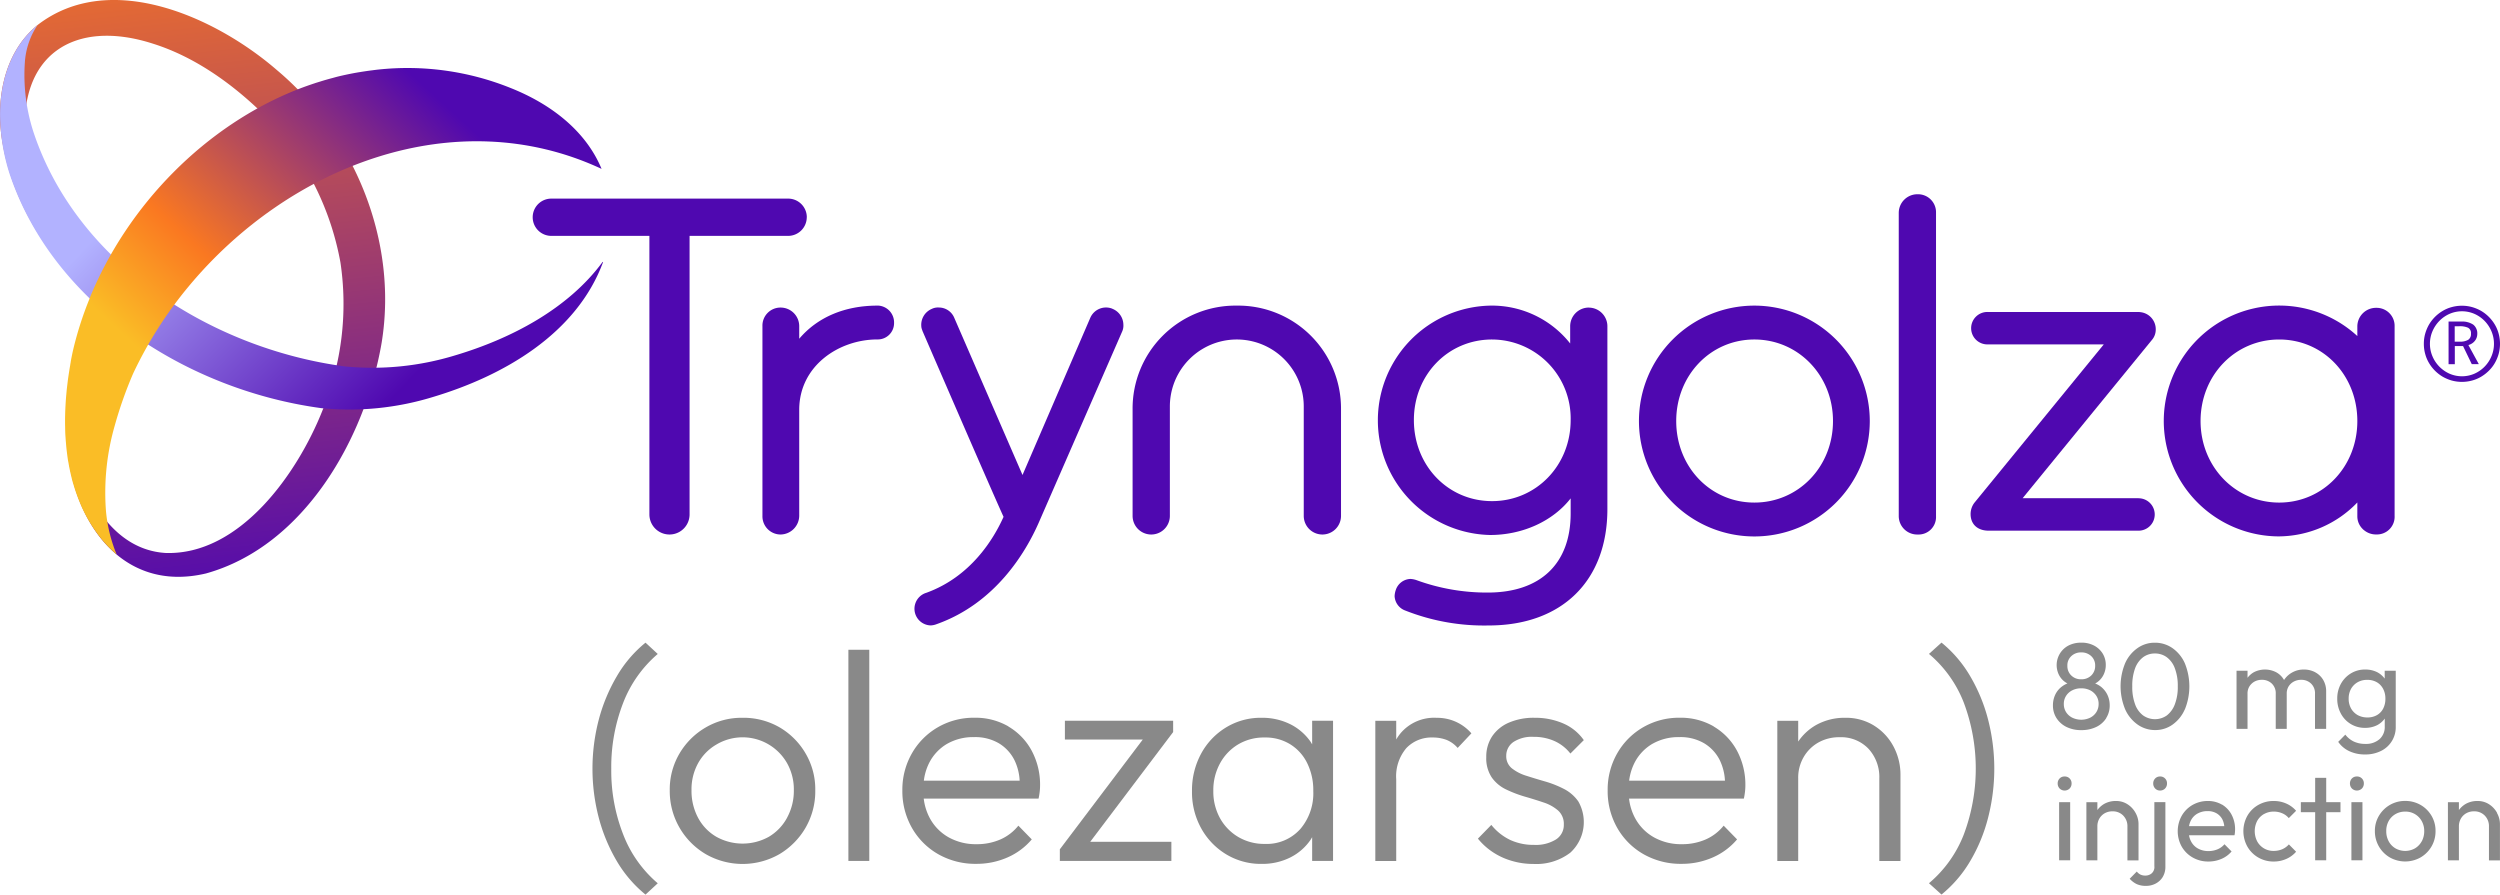 <svg xmlns="http://www.w3.org/2000/svg" xmlns:xlink="http://www.w3.org/1999/xlink" width="464.2" height="166.108" viewBox="0 0 464.2 166.108"><defs><linearGradient id="a" x1="0.558" y1="1.182" x2="0.467" y2="-0.115" gradientUnits="objectBoundingBox"><stop offset="0.12" stop-color="#4f08b0"/><stop offset="1" stop-color="#fa7821"/></linearGradient><linearGradient id="b" x1="0.756" y1="0.802" x2="-0.115" y2="0.258" gradientUnits="objectBoundingBox"><stop offset="0" stop-color="#4f08b0"/><stop offset="0.62" stop-color="#b2b2ff"/></linearGradient><linearGradient id="c" x1="0.723" y1="0.09" x2="0.056" y2="0.748" gradientUnits="objectBoundingBox"><stop offset="0" stop-color="#4f08b0"/><stop offset="0.57" stop-color="#fa7821"/><stop offset="0.81" stop-color="#fabd26"/></linearGradient></defs><g transform="translate(0 -0.002)"><path d="M149.81,40.34a3.469,3.469,0,0,0-3.55-3.46H102.37a3.46,3.46,0,1,0,0,6.92h18.21V95.52a3.73,3.73,0,1,0,7.46,0V43.8h18.21a3.469,3.469,0,0,0,3.55-3.46Z" fill="#4f08b0"/><path d="M162.91,56.75c-6.06,0-11.13,2.16-14.51,6.15V60.57a3.461,3.461,0,0,0-3.46-3.46,3.349,3.349,0,0,0-3.37,3.46V95.79a3.379,3.379,0,0,0,3.37,3.46,3.52,3.52,0,0,0,3.46-3.46V76.1c0-8.18,7.38-13.07,14.51-13.07a3.029,3.029,0,0,0,3.1-3.1,3.123,3.123,0,0,0-3.1-3.19Z" fill="#4f08b0"/><path d="M206.53,57.32A3.179,3.179,0,0,0,202.45,59L189.86,88.2,177.19,59.02a3.1,3.1,0,0,0-2.86-1.92,2.585,2.585,0,0,0-1.3.25,3.21,3.21,0,0,0-1.97,3.12,2.219,2.219,0,0,0,.17.81l.07.21c11.8,27.26,14.45,33.2,15.04,34.48-1.84,4.11-6.07,11.1-14.33,14.1a3.095,3.095,0,0,0,.8,6.06,3.317,3.317,0,0,0,1.06-.22c11-3.89,16.59-13.41,18.95-18.74l15.52-35.56a2.677,2.677,0,0,0,.25-1.31,3.224,3.224,0,0,0-2.06-2.97Z" fill="#4f08b0"/><path d="M229.65,56.75A19.1,19.1,0,0,0,210.3,76.01V95.79a3.46,3.46,0,0,0,6.92,0V75.47a12.43,12.43,0,1,1,24.86,0V95.79a3.46,3.46,0,0,0,6.92,0V76.01A19.1,19.1,0,0,0,229.65,56.75Z" fill="#4f08b0"/><path d="M295.01,57.11a3.469,3.469,0,0,0-3.46,3.55v3.12a18.52,18.52,0,0,0-14.87-7.03,21.3,21.3,0,0,0,0,42.59c6.08,0,11.69-2.6,14.96-6.8v2.8c0,9.34-5.62,14.69-15.41,14.69a38.1,38.1,0,0,1-13.22-2.31,4.039,4.039,0,0,0-1.14-.22,2.97,2.97,0,0,0-2.7,2.05,4.039,4.039,0,0,0-.22,1.14,3,3,0,0,0,1.99,2.68,39.816,39.816,0,0,0,15.46,2.77c13.61,0,22.06-8.28,22.06-21.61V60.67A3.469,3.469,0,0,0,295,57.12ZM291.64,78c0,8.44-6.41,15.05-14.6,15.05S262.53,86.44,262.53,78s6.37-14.96,14.51-14.96A14.654,14.654,0,0,1,291.64,78Z" fill="#4f08b0"/><path d="M325.75,56.75a21.43,21.43,0,1,0,21.43,21.43A21.45,21.45,0,0,0,325.75,56.75Zm14.6,21.43c0,8.49-6.41,15.14-14.6,15.14s-14.51-6.65-14.51-15.14,6.37-15.14,14.51-15.14S340.35,69.69,340.35,78.18Z" fill="#4f08b0"/><path d="M356.11,36.07a3.469,3.469,0,0,0-3.55,3.46V95.88a3.427,3.427,0,0,0,3.55,3.37,3.24,3.24,0,0,0,3.37-3.37V39.53A3.343,3.343,0,0,0,356.11,36.07Z" fill="#4f08b0"/><path d="M441.26,57.16a3.469,3.469,0,0,0-3.55,3.46V62.4a21.43,21.43,0,1,0-14.69,37.2,20.386,20.386,0,0,0,14.69-6.3v2.57a3.27,3.27,0,0,0,.94,2.3.814.814,0,0,1,.09.1,1.584,1.584,0,0,0,.17.14,3.451,3.451,0,0,0,2.26.83h.09a3.286,3.286,0,0,0,3.37-3.46V60.62a3.343,3.343,0,0,0-3.37-3.46Zm-3.55,21.02c0,8.49-6.37,15.14-14.51,15.14s-14.6-6.65-14.6-15.14,6.41-15.14,14.6-15.14S437.71,69.69,437.71,78.18Z" fill="#4f08b0"/><path d="M397.1,92.51H375.56l24.01-29.39h0a2.944,2.944,0,0,0,.71-1.91,3.19,3.19,0,0,0-3.02-3.26v-.02H369.09a3.011,3.011,0,1,0,0,6.02h21.54l-24.02,29.4a3.466,3.466,0,0,0-.71,2.09c0,1.91,1.29,3.1,3.37,3.1h27.81a3.01,3.01,0,1,0,0-6.02Z" fill="#4f08b0"/><path d="M16.33,54.68C8.68,47.22,2.6,37.75.58,27.13-.98,19.3.43,9.97,6.97,4.65,20.46-5.77,40.12,3.23,51.42,13.02,65.91,25.17,73.94,44.86,70.86,63.66c-3.03,17.69-14.34,37.73-32.61,42.82-15.79,3.74-24.9-9.89-25.79-24.06l.8-.06c1.93,8.98,7.35,19.74,17.54,20.32,13.76.41,24.42-14.75,29.05-26.4a52.088,52.088,0,0,0,3.36-27.56A52.661,52.661,0,0,0,49.72,22.01C43.75,15.99,36.53,10.69,28.49,8.14c-14.67-4.77-25.31,2-23.74,18.24.61,7.31,3.68,14.83,7.63,21.21a70.364,70.364,0,0,0,4.51,6.53l-.56.57h0Z" fill="url(#a)"/><path d="M111.89,48.64C105.45,57.4,94.8,62.92,84.53,65.98a52.506,52.506,0,0,1-20.58,2.05C39.26,64.7,14.37,49,6.24,24.6A34.347,34.347,0,0,1,4.61,11.66,14.124,14.124,0,0,1,6.97,4.65C1.47,9.13-.39,16.44.08,23.31l.06.81v.02A36.915,36.915,0,0,0,1.75,32.2C9.91,56.69,34.89,72.45,59.68,75.79a52.706,52.706,0,0,0,20.66-2.06c13.04-3.89,26.7-11.68,31.64-25.07l-.08-.03Z" fill="url(#b)"/><path d="M13.14,67.18c-.04.21-.08.43-.11.65-.08.44-.15.89-.22,1.34-.04.26-.08.53-.12.79-.06.41-.11.82-.16,1.23-.03.28-.07.56-.1.85-.05.41-.08.82-.12,1.23-.03.28-.05.56-.07.84-.04.48-.06.96-.09,1.44-.02.42-.04.84-.05,1.27s-.02.86-.02,1.29c0,.34,0,.69.01,1.03s.01.67.02,1c.01.37.03.73.06,1.1.02.31.04.61.07.92.03.38.06.76.1,1.13.03.28.07.57.1.85.05.39.1.79.16,1.18.03.22.08.43.12.65q.21,1.245.51,2.46c.05.2.09.4.14.6.1.39.22.78.34,1.17.07.25.15.49.23.74.12.38.26.75.39,1.12.09.25.19.5.28.74.15.37.3.73.45,1.09a27.567,27.567,0,0,0,3.04,5.25,21.589,21.589,0,0,0,3.56,3.82c-.22-.54-.43-1.08-.61-1.62h0a27.548,27.548,0,0,1-1.37-6.41,44.984,44.984,0,0,1,1.64-15.95,75.065,75.065,0,0,1,3.41-9.64A75.515,75.515,0,0,1,34.99,53.23C53.58,30.81,84.57,18.7,111.7,31.36c-2.88-6.94-9.22-11.97-16.89-15.02a51.206,51.206,0,0,0-24.58-3.42c-.38.04-.76.09-1.14.14-.74.09-1.48.2-2.21.32-.39.06-.78.13-1.17.2-1,.19-1.99.4-2.98.64-.32.08-.64.17-.96.26-.77.2-1.54.42-2.3.66-.35.11-.7.21-1.05.33-.99.33-1.97.67-2.94,1.05-17.3,6.74-31.8,21.56-38.84,38.87l.01.01a64.023,64.023,0,0,0-3.13,9.82q-.21.96-.39,1.95Z" fill="url(#c)"/><path d="M391.07,133.34a4.326,4.326,0,0,0,.66-2.36,4.49,4.49,0,0,0-.42-1.95,4.277,4.277,0,0,0-1.2-1.51,4.378,4.378,0,0,0-1.08-.61,3.28,3.28,0,0,0,.69-.48,3.657,3.657,0,0,0,.95-1.32,4.046,4.046,0,0,0,.33-1.62,3.974,3.974,0,0,0-.59-2.16,4.16,4.16,0,0,0-1.61-1.47,4.976,4.976,0,0,0-2.36-.53,5.085,5.085,0,0,0-2.35.53,4.1,4.1,0,0,0-1.88,5.25,3.6,3.6,0,0,0,.97,1.32,3.428,3.428,0,0,0,.7.47,4.6,4.6,0,0,0-1.08.62,4.067,4.067,0,0,0-1.2,1.51,4.633,4.633,0,0,0-.41,1.95,4.3,4.3,0,0,0,.66,2.36,4.618,4.618,0,0,0,1.85,1.64,6.061,6.061,0,0,0,2.76.59,6.282,6.282,0,0,0,2.78-.59,4.475,4.475,0,0,0,1.85-1.64Zm-6.47-11.51a2.578,2.578,0,0,1,1.84-.69,2.61,2.61,0,0,1,1.86.69,2.338,2.338,0,0,1,.73,1.78,2.442,2.442,0,0,1-.73,1.82,2.559,2.559,0,0,1-1.86.7,2.511,2.511,0,0,1-1.84-.7,2.411,2.411,0,0,1-.73-1.82A2.308,2.308,0,0,1,384.6,121.83Zm3.51,11.43a3.838,3.838,0,0,1-3.33,0,2.873,2.873,0,0,1-1.15-1.03,2.778,2.778,0,0,1-.42-1.52,2.71,2.71,0,0,1,.42-1.5,2.873,2.873,0,0,1,1.15-1.03,3.56,3.56,0,0,1,1.66-.37,3.6,3.6,0,0,1,1.67.37,2.982,2.982,0,0,1,1.14,1.03,2.653,2.653,0,0,1,.42,1.5,2.8,2.8,0,0,1-.42,1.52A2.912,2.912,0,0,1,388.11,133.26Z" fill="#898989"/><path d="M405.67,131.76a11.352,11.352,0,0,0,0-8.62,6.753,6.753,0,0,0-2.31-2.81,5.64,5.64,0,0,0-3.25-.99,5.485,5.485,0,0,0-3.2.99,6.753,6.753,0,0,0-2.31,2.81,11.215,11.215,0,0,0,.01,8.59,6.906,6.906,0,0,0,2.33,2.83,5.613,5.613,0,0,0,3.24,1,5.477,5.477,0,0,0,3.19-.99,6.745,6.745,0,0,0,2.29-2.82Zm-3.34,1.09a3.836,3.836,0,0,1-4.39,0,4.469,4.469,0,0,1-1.49-2.06,9.183,9.183,0,0,1-.53-3.36,9.3,9.3,0,0,1,.53-3.35,4.544,4.544,0,0,1,1.49-2.05,3.628,3.628,0,0,1,2.18-.69,3.667,3.667,0,0,1,2.2.69,4.452,4.452,0,0,1,1.5,2.05,9.063,9.063,0,0,1,.55,3.35,8.952,8.952,0,0,1-.55,3.36A4.67,4.67,0,0,1,402.33,132.85Z" fill="#898989"/><path d="M429.88,124.82a4.442,4.442,0,0,0-2.11-.5,4.311,4.311,0,0,0-2.09.51,4.232,4.232,0,0,0-1.56,1.41.076.076,0,0,1-.02.04c0-.02-.01-.03-.02-.05a3.706,3.706,0,0,0-1.45-1.41,4.516,4.516,0,0,0-4.15.01,3.828,3.828,0,0,0-1.16,1.03v-1.31h-2.04v10.79h2.04V128.8a2.486,2.486,0,0,1,.36-1.36,2.617,2.617,0,0,1,.95-.89,2.793,2.793,0,0,1,1.34-.32,2.6,2.6,0,0,1,1.85.69,2.478,2.478,0,0,1,.74,1.9v6.52h2.04V128.8a2.486,2.486,0,0,1,.36-1.36,2.524,2.524,0,0,1,.97-.89,2.862,2.862,0,0,1,1.35-.32,2.57,2.57,0,0,1,1.83.69,2.478,2.478,0,0,1,.74,1.9v6.52h2.07v-6.93a4.109,4.109,0,0,0-.56-2.18,3.809,3.809,0,0,0-1.49-1.41Z" fill="#898989"/><path d="M442.8,126.02a4.145,4.145,0,0,0-1.39-1.2,4.905,4.905,0,0,0-2.25-.5,4.97,4.97,0,0,0-2.65.72,5.194,5.194,0,0,0-1.85,1.93,5.589,5.589,0,0,0-.68,2.76,5.694,5.694,0,0,0,.68,2.78,4.984,4.984,0,0,0,4.5,2.64,4.91,4.91,0,0,0,2.23-.5,4.068,4.068,0,0,0,1.41-1.22v1.47a3,3,0,0,1-.97,2.35,3.772,3.772,0,0,1-2.62.88,4.985,4.985,0,0,1-2.16-.44,4.378,4.378,0,0,1-1.57-1.28l-1.32,1.34a5.137,5.137,0,0,0,2.06,1.73,6.75,6.75,0,0,0,2.94.61,6.418,6.418,0,0,0,2.96-.66,4.874,4.874,0,0,0,2.72-4.52V124.55h-2.05v1.47Zm-1.46,6.77a3.478,3.478,0,0,1-1.76.43,3.729,3.729,0,0,1-1.81-.44,3.256,3.256,0,0,1-1.23-1.24,3.634,3.634,0,0,1-.44-1.82,3.7,3.7,0,0,1,.44-1.81,3.274,3.274,0,0,1,1.22-1.23,3.507,3.507,0,0,1,1.8-.44,3.442,3.442,0,0,1,1.77.44,3.018,3.018,0,0,1,1.17,1.23,3.8,3.8,0,0,1,.42,1.83,3.92,3.92,0,0,1-.41,1.83,2.927,2.927,0,0,1-1.17,1.22Z" fill="#898989"/><path d="M383.36,144.18a1.228,1.228,0,0,0-.93.37,1.284,1.284,0,0,0-.36.92,1.331,1.331,0,0,0,.36.94,1.328,1.328,0,0,0,1.86,0,1.3,1.3,0,0,0,.36-.94,1.251,1.251,0,0,0-.36-.92A1.228,1.228,0,0,0,383.36,144.18Z" fill="#898989"/><rect width="2.05" height="10.79" transform="translate(382.34 148.95)" fill="#898989"/><path d="M397.08,159.74v-6.7a4.224,4.224,0,0,0-.55-2.1,4.4,4.4,0,0,0-1.49-1.6,3.878,3.878,0,0,0-2.17-.61,4.362,4.362,0,0,0-2.2.56,4.26,4.26,0,0,0-1.23,1.12v-1.45H387.4v10.79h2.04v-6.29a2.862,2.862,0,0,1,.36-1.45,2.667,2.667,0,0,1,1-1,2.888,2.888,0,0,1,1.45-.36,2.674,2.674,0,0,1,2,.8,2.793,2.793,0,0,1,.77,2.02v6.29h2.04Z" fill="#898989"/><path d="M400.03,160.9a1.563,1.563,0,0,1-.5,1.26,1.777,1.777,0,0,1-1.18.42,2.064,2.064,0,0,1-.9-.18,2.021,2.021,0,0,1-.69-.57l-1.32,1.34a4.251,4.251,0,0,0,1.28.98,4.033,4.033,0,0,0,1.76.34,3.787,3.787,0,0,0,1.77-.42,3.363,3.363,0,0,0,1.32-1.22,3.682,3.682,0,0,0,.5-1.98V148.94h-2.05v11.95Z" fill="#898989"/><path d="M401.08,144.18a1.214,1.214,0,0,0-.91.37,1.284,1.284,0,0,0-.36.92,1.331,1.331,0,0,0,.36.94,1.222,1.222,0,0,0,.91.38,1.267,1.267,0,0,0,.93-.38,1.3,1.3,0,0,0,.36-.94,1.251,1.251,0,0,0-.36-.92A1.228,1.228,0,0,0,401.08,144.18Z" fill="#898989"/><path d="M412.58,149.41a5.123,5.123,0,0,0-2.65-.68,5.639,5.639,0,0,0-2.83.74,5.433,5.433,0,0,0-2,2.01,5.9,5.9,0,0,0,.01,5.74,5.465,5.465,0,0,0,2.04,2.01,5.776,5.776,0,0,0,2.91.74,6.051,6.051,0,0,0,2.4-.48,5.064,5.064,0,0,0,1.9-1.39l-1.32-1.34a3.43,3.43,0,0,1-1.31.95,4.321,4.321,0,0,1-1.67.32,3.912,3.912,0,0,1-1.93-.47,3.157,3.157,0,0,1-1.29-1.32,3.622,3.622,0,0,1-.38-1.15h8.44a3.985,3.985,0,0,0,.09-.6c.01-.17.02-.34.02-.49a5.734,5.734,0,0,0-.65-2.73,4.814,4.814,0,0,0-1.8-1.89Zm-4.53,1.65a3.662,3.662,0,0,1,1.84-.45,3.174,3.174,0,0,1,1.7.42,2.83,2.83,0,0,1,1.09,1.18,3.589,3.589,0,0,1,.32,1.19h-6.54a3.637,3.637,0,0,1,.35-1.07,3.073,3.073,0,0,1,1.23-1.27Z" fill="#898989"/><path d="M420.36,151.17a3.549,3.549,0,0,1,1.82-.47,3.875,3.875,0,0,1,1.58.31,3.185,3.185,0,0,1,1.22.9l1.36-1.36a5.111,5.111,0,0,0-1.84-1.35,5.725,5.725,0,0,0-2.32-.47,5.654,5.654,0,0,0-2.87.74,5.341,5.341,0,0,0-2.02,2.01,5.878,5.878,0,0,0,0,5.71,5.465,5.465,0,0,0,2.02,2.03,5.588,5.588,0,0,0,2.87.75,5.683,5.683,0,0,0,2.33-.48,5.111,5.111,0,0,0,1.83-1.34L425,156.79a3.566,3.566,0,0,1-1.24.9,4.047,4.047,0,0,1-1.58.31,3.46,3.46,0,0,1-1.82-.48,3.4,3.4,0,0,1-1.25-1.3,4.194,4.194,0,0,1,0-3.78,3.341,3.341,0,0,1,1.25-1.28Z" fill="#898989"/><path d="M431.93,144.43h-2.05v4.52h-2.66v1.86h2.66v8.93h2.05v-8.93h2.65v-1.86h-2.65Z" fill="#898989"/><path d="M437.63,144.18a1.228,1.228,0,0,0-.93.37,1.284,1.284,0,0,0-.36.92,1.331,1.331,0,0,0,.36.94,1.328,1.328,0,0,0,1.86,0,1.3,1.3,0,0,0,.36-.94,1.251,1.251,0,0,0-.36-.92A1.228,1.228,0,0,0,437.63,144.18Z" fill="#898989"/><rect width="2.05" height="10.79" transform="translate(436.61 148.95)" fill="#898989"/><path d="M449.45,149.46a5.659,5.659,0,0,0-2.85-.74,5.578,5.578,0,0,0-2.86.75,5.639,5.639,0,0,0-2.02,2.01,5.418,5.418,0,0,0-.75,2.83,5.593,5.593,0,0,0,2.77,4.9,5.809,5.809,0,0,0,5.71,0,5.643,5.643,0,0,0,2.03-2.03,5.562,5.562,0,0,0,.75-2.87,5.454,5.454,0,0,0-.75-2.84A5.512,5.512,0,0,0,449.45,149.46Zm.22,6.75a3.422,3.422,0,0,1-1.25,1.31,3.69,3.69,0,0,1-3.64,0,3.353,3.353,0,0,1-1.25-1.31,3.9,3.9,0,0,1-.45-1.9,3.712,3.712,0,0,1,.45-1.86,3.341,3.341,0,0,1,1.25-1.28,3.549,3.549,0,0,1,1.82-.47,3.41,3.41,0,0,1,3.06,1.75,3.725,3.725,0,0,1,.47,1.86,4.006,4.006,0,0,1-.45,1.9Z" fill="#898989"/><path d="M463.66,150.94a4.4,4.4,0,0,0-1.49-1.6,3.878,3.878,0,0,0-2.17-.61,4.362,4.362,0,0,0-2.2.56,4.26,4.26,0,0,0-1.23,1.12v-1.45h-2.04v10.79h2.04v-6.29a2.862,2.862,0,0,1,.36-1.45,2.667,2.667,0,0,1,1-1,2.888,2.888,0,0,1,1.45-.36,2.674,2.674,0,0,1,2,.8,2.793,2.793,0,0,1,.77,2.02v6.29h2.04v-6.7a4.224,4.224,0,0,0-.55-2.1Z" fill="#898989"/><path d="M122.13,121.43l-2.27-2.1a22.733,22.733,0,0,0-5.34,6.26,31.792,31.792,0,0,0-3.35,8.08,36,36,0,0,0,0,18.13,31.553,31.553,0,0,0,3.35,8.08,23.067,23.067,0,0,0,5.34,6.23l2.27-2.1a22.478,22.478,0,0,1-6.42-9.08,32.432,32.432,0,0,1-2.21-12.18,32.947,32.947,0,0,1,2.21-12.24,22.67,22.67,0,0,1,6.42-9.08Z" fill="#898989"/><path d="M144.74,135.05a13.417,13.417,0,0,0-6.87-1.77,13.186,13.186,0,0,0-6.84,1.8,13.478,13.478,0,0,0-4.87,4.85,13.13,13.13,0,0,0-1.8,6.81,13.57,13.57,0,0,0,6.67,11.85,13.754,13.754,0,0,0,13.71,0,13.691,13.691,0,0,0,4.84-4.9,13.508,13.508,0,0,0,1.8-6.95,13.11,13.11,0,0,0-1.8-6.84A13.4,13.4,0,0,0,144.74,135.05Zm1.41,16.78a9.144,9.144,0,0,1-3.38,3.54,10.03,10.03,0,0,1-9.77,0,8.945,8.945,0,0,1-3.38-3.52,10.587,10.587,0,0,1-1.22-5.12,10.048,10.048,0,0,1,1.22-5.01,9.058,9.058,0,0,1,3.38-3.46,9.5,9.5,0,0,1,13.15,3.46,9.961,9.961,0,0,1,1.25,5.01,10.4,10.4,0,0,1-1.25,5.09Z" fill="#898989"/><rect width="3.88" height="39.21" transform="translate(157.53 120.65)" fill="#898989"/><path d="M187.24,134.88a12.214,12.214,0,0,0-6.29-1.61,13.3,13.3,0,0,0-6.81,1.77,13.043,13.043,0,0,0-4.82,4.85,13.569,13.569,0,0,0-1.77,6.89,13.775,13.775,0,0,0,1.8,6.98,13.016,13.016,0,0,0,4.9,4.87,13.932,13.932,0,0,0,7.03,1.77,14.181,14.181,0,0,0,5.79-1.19,12.37,12.37,0,0,0,4.51-3.35l-2.49-2.55a8.816,8.816,0,0,1-3.38,2.58,10.835,10.835,0,0,1-4.38.86,10.3,10.3,0,0,1-5.18-1.27,8.935,8.935,0,0,1-3.49-3.54,10.136,10.136,0,0,1-1.14-3.65h21.32a13.023,13.023,0,0,0,.22-1.36,10.168,10.168,0,0,0,.06-1.02,13.35,13.35,0,0,0-1.58-6.56,11.509,11.509,0,0,0-4.32-4.46Zm-11.33,3.21a9.691,9.691,0,0,1,4.93-1.22,8.67,8.67,0,0,1,4.62,1.14,7.619,7.619,0,0,1,2.94,3.21,9.85,9.85,0,0,1,.93,3.74H171.54a10.015,10.015,0,0,1,1.07-3.46,8.638,8.638,0,0,1,3.29-3.41Z" fill="#898989"/><path d="M197.73,137.32h14.46l-15.4,20.38v2.16H217.5v-3.55H202.43l15.4-20.38v-2.1h-20.1Z" fill="#898989"/><path d="M243.64,138.21c-.09-.14-.16-.28-.25-.42a10.061,10.061,0,0,0-3.82-3.32,11.718,11.718,0,0,0-5.34-1.19,12.352,12.352,0,0,0-6.59,1.8,12.8,12.8,0,0,0-4.62,4.87,14.271,14.271,0,0,0-1.69,6.95,13.8,13.8,0,0,0,1.69,6.87,12.94,12.94,0,0,0,4.62,4.84,12.452,12.452,0,0,0,6.64,1.8,11.6,11.6,0,0,0,5.29-1.19,9.968,9.968,0,0,0,3.82-3.35c.09-.14.16-.28.25-.42v4.41h3.88V133.83h-3.88v4.38Zm-2.25,15.78a8.358,8.358,0,0,1-6.51,2.71,9.5,9.5,0,0,1-4.93-1.27,9.291,9.291,0,0,1-3.41-3.49,10.212,10.212,0,0,1-1.25-5.09,10.354,10.354,0,0,1,1.25-5.12,9.228,9.228,0,0,1,3.38-3.52,9.343,9.343,0,0,1,4.9-1.27,8.713,8.713,0,0,1,4.73,1.25,8.494,8.494,0,0,1,3.16,3.49,11.289,11.289,0,0,1,1.14,5.18,10.225,10.225,0,0,1-2.46,7.14Z" fill="#898989"/><path d="M266.67,133.28a8.17,8.17,0,0,0-6.62,2.88,9.088,9.088,0,0,0-.8,1.15v-3.47h-3.88v26.03h3.88V144.7a8.084,8.084,0,0,1,1.88-5.79,6.442,6.442,0,0,1,4.87-1.97,7.194,7.194,0,0,1,2.58.44,5.433,5.433,0,0,1,2.08,1.5l2.55-2.71a8.384,8.384,0,0,0-6.53-2.88Z" fill="#898989"/><path d="M280.99,137.79a6.256,6.256,0,0,1,3.79-.97,9.28,9.28,0,0,1,3.9.8,7.8,7.8,0,0,1,2.91,2.3l2.49-2.49a8.967,8.967,0,0,0-3.82-3.1,13.054,13.054,0,0,0-5.32-1.05,11.533,11.533,0,0,0-4.79.91,7.1,7.1,0,0,0-3.1,2.55,6.816,6.816,0,0,0-1.08,3.85,6.391,6.391,0,0,0,1.02,3.77,6.857,6.857,0,0,0,2.69,2.24,22.461,22.461,0,0,0,3.49,1.33c1.22.35,2.37.71,3.46,1.08a7.73,7.73,0,0,1,2.69,1.5,3.325,3.325,0,0,1,1.05,2.6,3.174,3.174,0,0,1-1.47,2.77,7.121,7.121,0,0,1-4.07,1,10.309,10.309,0,0,1-4.4-.91,10.081,10.081,0,0,1-3.52-2.8l-2.49,2.55a12.287,12.287,0,0,0,2.74,2.49,12.755,12.755,0,0,0,3.52,1.63,13.9,13.9,0,0,0,4.04.58,10.4,10.4,0,0,0,6.84-2.08,7.7,7.7,0,0,0,1.5-9.53,7.339,7.339,0,0,0-2.69-2.33,19.2,19.2,0,0,0-3.49-1.38c-1.22-.35-2.37-.7-3.46-1.05a8.192,8.192,0,0,1-2.69-1.38,2.875,2.875,0,0,1-1.05-2.35,3.057,3.057,0,0,1,1.3-2.52Z" fill="#898989"/><path d="M318.2,134.88a12.214,12.214,0,0,0-6.29-1.61,13.3,13.3,0,0,0-6.81,1.77,13.043,13.043,0,0,0-4.82,4.85,13.569,13.569,0,0,0-1.77,6.89,13.775,13.775,0,0,0,1.8,6.98,13.016,13.016,0,0,0,4.9,4.87,13.932,13.932,0,0,0,7.03,1.77,14.182,14.182,0,0,0,5.79-1.19,12.37,12.37,0,0,0,4.51-3.35l-2.49-2.55a8.816,8.816,0,0,1-3.38,2.58,10.835,10.835,0,0,1-4.38.86,10.3,10.3,0,0,1-5.18-1.27,8.935,8.935,0,0,1-3.49-3.54,10.136,10.136,0,0,1-1.14-3.65H323.8a13.027,13.027,0,0,0,.22-1.36,10.164,10.164,0,0,0,.06-1.02,13.35,13.35,0,0,0-1.58-6.56,11.508,11.508,0,0,0-4.32-4.46Zm-11.33,3.21a9.69,9.69,0,0,1,4.93-1.22,8.67,8.67,0,0,1,4.62,1.14,7.619,7.619,0,0,1,2.94,3.21,9.85,9.85,0,0,1,.93,3.74H302.5a10.015,10.015,0,0,1,1.07-3.46,8.638,8.638,0,0,1,3.29-3.41Z" fill="#898989"/><path d="M347.96,134.72a9.886,9.886,0,0,0-5.32-1.44,10.835,10.835,0,0,0-5.4,1.33,9.924,9.924,0,0,0-3.35,3.09v-3.86h-3.88v26.03h3.88V144.53a7.607,7.607,0,0,1,1-3.93,7.34,7.34,0,0,1,2.71-2.71,7.826,7.826,0,0,1,3.99-1,7.012,7.012,0,0,1,5.34,2.13,7.753,7.753,0,0,1,2.02,5.57v15.28h3.93V143.92a11.109,11.109,0,0,0-1.3-5.32,10.11,10.11,0,0,0-3.63-3.88Z" fill="#898989"/><path d="M365.84,125.58a23.053,23.053,0,0,0-5.34-6.26l-2.33,2.1a22.412,22.412,0,0,1,6.48,9.08,34.834,34.834,0,0,1,0,24.42,22.412,22.412,0,0,1-6.48,9.08l2.33,2.1a23.067,23.067,0,0,0,5.34-6.23,30.463,30.463,0,0,0,3.32-8.08,36.611,36.611,0,0,0,0-18.13,31.225,31.225,0,0,0-3.32-8.08Z" fill="#898989"/><path d="M450.06,63.84a6.879,6.879,0,0,1,.25-1.88,7.65,7.65,0,0,1,.71-1.69,7.241,7.241,0,0,1,2.54-2.54,6.648,6.648,0,0,1,1.69-.71,7.194,7.194,0,0,1,3.76,0,7.648,7.648,0,0,1,1.69.71,7.241,7.241,0,0,1,2.54,2.54,6.648,6.648,0,0,1,.71,1.69,7.194,7.194,0,0,1,0,3.76,7.65,7.65,0,0,1-.71,1.69,6.691,6.691,0,0,1-1.11,1.43,7.311,7.311,0,0,1-1.43,1.11,6.648,6.648,0,0,1-1.69.71,7.194,7.194,0,0,1-3.76,0,7.649,7.649,0,0,1-1.69-.71,7.241,7.241,0,0,1-2.54-2.54,6.648,6.648,0,0,1-.71-1.69A6.879,6.879,0,0,1,450.06,63.84Zm1.13,0a5.866,5.866,0,0,0,.47,2.32,6.151,6.151,0,0,0,3.17,3.23,5.8,5.8,0,0,0,4.62,0,6.086,6.086,0,0,0,3.16-3.23,5.866,5.866,0,0,0,.47-2.32,5.951,5.951,0,0,0-.47-2.33,6.3,6.3,0,0,0-1.27-1.92,6.1,6.1,0,0,0-1.89-1.31,5.8,5.8,0,0,0-4.62,0,6.1,6.1,0,0,0-1.89,1.31,6.327,6.327,0,0,0-1.28,1.92,5.914,5.914,0,0,0-.47,2.33Zm4.62,3.79h-1.16V59.71h2.33a3.693,3.693,0,0,1,2.25.57,2.066,2.066,0,0,1,.75,1.75,2.122,2.122,0,0,1-.07.51,2.048,2.048,0,0,1-.26.59,2.233,2.233,0,0,1-.52.55,2.3,2.3,0,0,1-.8.39l1.94,3.55h-1.31l-1.62-3.36h-1.53v3.36Zm-.01-4.19h.92a2.882,2.882,0,0,0,1.57-.34,1.241,1.241,0,0,0,.52-1.13,1.129,1.129,0,0,0-.53-1.11,3.694,3.694,0,0,0-1.67-.28h-.82v2.86Z" fill="#4f08b0"/></g></svg>